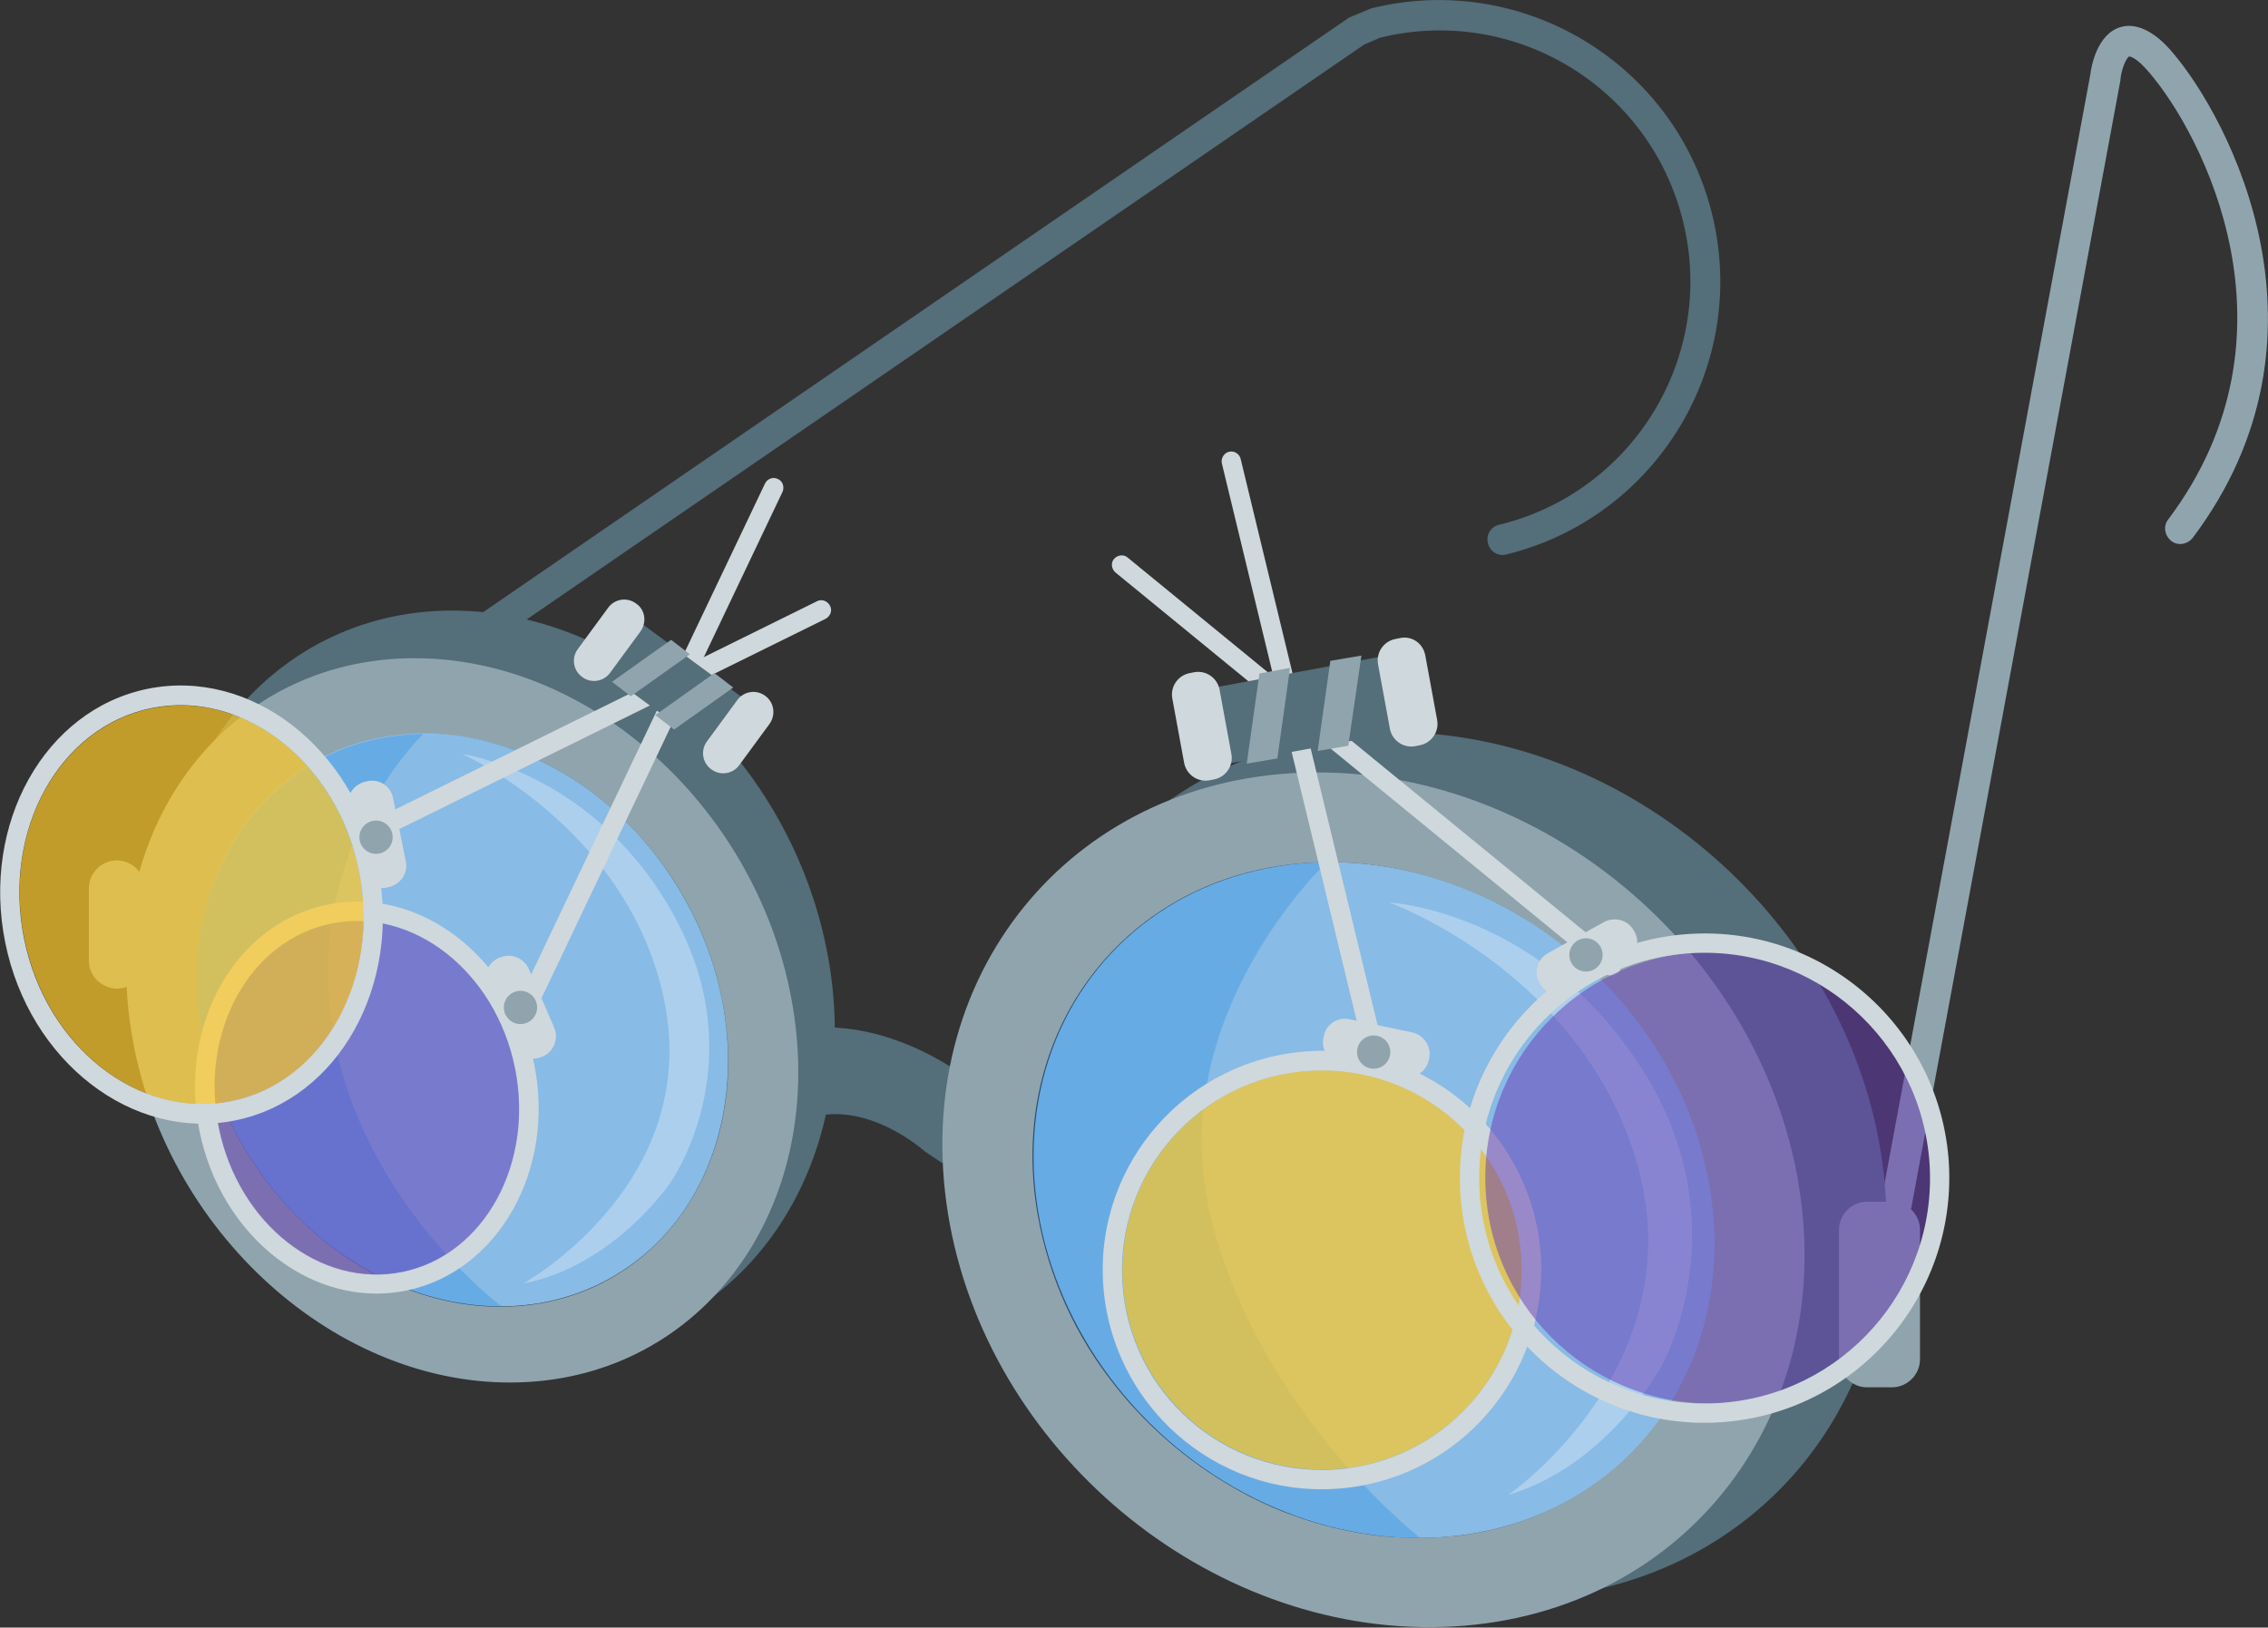 <?xml version="1.0" encoding="utf-8"?>
<!-- Generator: Adobe Illustrator 24.3.0, SVG Export Plug-In . SVG Version: 6.00 Build 0)  -->
<svg version="1.1" id="Layer_1" xmlns="http://www.w3.org/2000/svg" xmlns:xlink="http://www.w3.org/1999/xlink" x="0px" y="0px"
	 viewBox="0 0 518.1 371.9" style="enable-background:new 0 0 518.1 371.9;" xml:space="preserve">
<rect x="0" y="0" width="518.1" height="371.9" fill="#333333" stroke="none"/>
<style type="text/css">
	.st0{fill:#546E7A;}
	.st1{fill:#90A4AE;}
	.st2{opacity:0.9;fill:#91CAF9;enable-background:new    ;}
	.st3{opacity:0.3;fill:#FFFFFF;}
	.st4{opacity:0.3;fill:#1D88E5;enable-background:new    ;}
	.st5{fill:#CFD8DC;}
	.st6{opacity:0.5;fill:#673AB7;enable-background:new    ;}
	.st7{opacity:0.7;fill:#FFCA27;enable-background:new    ;}
</style>
<g id="Layer_2_1_">
	<g id="Layer_1-2">
		<path class="st0" d="M42.3,194.4c-1.9,0-3.5-1.6-3.5-3.5c0-1.2,0.6-2.2,1.5-2.9L308.2,4l4.8-2l0.3-0.1c34.4-8.5,69.3,12.5,77.8,47
			c8.5,34.4-12.5,69.3-47,77.8c-1.9,0.5-3.8-0.7-4.2-2.6c-0.5-1.9,0.7-3.8,2.6-4.2c30.7-7.5,49.5-38.5,42-69.2
			C377,19.9,346,1.1,315.3,8.6l0,0l-3.7,1.6L44.2,193.8C43.7,194.2,43,194.4,42.3,194.4z"/>
		<path class="st1" d="M20.3,219.5V203c0-3.5,2.9-6.4,6.4-6.4h0c3.5,0,6.4,2.9,6.4,6.4v16.5c0,3.5-2.9,6.4-6.4,6.4h0
			C23.1,225.8,20.3,223,20.3,219.5z"/>
		<path class="st1" d="M432.5,282.2c-0.2,0-0.4,0-0.6-0.1c-1.9-0.4-3.2-2.2-2.8-4.1l48.4-260.9c0.2-1.8,1.5-9.3,6.9-10.9
			s10.4,4,11.9,5.8c13,15.2,39.2,64.9,4.6,110.9c-1.2,1.5-3.4,1.9-4.9,0.7c-1.5-1.2-1.9-3.4-0.7-4.9c31.8-42.3,7.7-88.1-4.3-102.1
			c-3.1-3.7-4.6-3.7-4.6-3.7c-0.7,0.3-1.8,3-2,5.2v0.2l-48.4,261C435.7,281,434.2,282.2,432.5,282.2z"/>
		<path class="st0" d="M211.4,263.2c-0.6-0.5-13.9-12.4-27.7-7.4c-5.3,1.9-11.7-0.7-14.5-5.8s-0.7-10.8,4.6-12.7
			c27.1-9.9,50.9,11.9,51.9,12.8l-10.4,15.7L211.4,263.2z"/>
		<path class="st0" d="M317.6,167.3c-54.5,0.4-92.6,45.1-85.1,99.8s57.9,98.7,112.4,98.3s92.6-45.1,85.1-99.8
			S372.1,166.9,317.6,167.3z M390.9,273.6c5.9,42.6-23.9,77.5-66.5,77.8s-81.9-34-87.8-76.6s23.9-77.5,66.5-77.8
			S385,231,390.9,273.6L390.9,273.6z"/>
		
			<ellipse transform="matrix(0.684 -0.73 0.73 0.684 -100.828 315.73)" class="st2" cx="313.8" cy="274.2" rx="72.3" ry="82.4"/>
		<path class="st1" d="M300.3,176.5c-53.9,0.4-91.5,44.4-84.1,98.4s57.1,97.3,111,96.9s91.5-44.4,84.1-98.4S354.2,176.1,300.3,176.5
			z M390.9,273.6c1.1,7.6,1,15.4-0.3,23c-0.2,1.2-0.5,2.4-0.7,3.6c-0.8,3.5-1.9,7-3.2,10.3c-1.8,4.3-4,8.5-6.6,12.4
			c-4.6,6.7-10.4,12.5-17.2,17.1c-1,0.6-2,1.3-3,1.9c-6.2,3.7-13.1,6.4-20.1,7.9c-1.2,0.3-2.5,0.5-3.7,0.7s-2.5,0.4-3.8,0.5
			s-2.6,0.2-3.9,0.3s-2.6,0.1-4,0.1c-2.7,0-5.3-0.1-7.9-0.3c-5.2-0.5-10.4-1.5-15.5-3c-2.5-0.7-5-1.6-7.5-2.5
			c-6.1-2.4-11.9-5.5-17.4-9.2c-5.5-3.7-10.5-7.9-15.1-12.6c-0.9-1-1.8-1.9-2.7-2.9c-1.8-2-3.4-4-5-6.1c-8.9-11.7-14.6-25.5-16.7-40
			c-5.9-42.6,23.9-77.5,66.5-77.8c2.7,0,5.3,0.1,7.9,0.3c5.2,0.5,10.4,1.5,15.5,3c1.2,0.4,2.5,0.8,3.8,1.2c3.7,1.3,7.4,2.8,10.9,4.5
			c9,4.5,17.1,10.4,24.2,17.5c0.7,0.7,1.5,1.5,2.2,2.2c1.5,1.6,2.9,3.1,4.2,4.8c1.7,2,3.2,4.2,4.7,6.3c1.3,1.9,2.5,3.9,3.7,5.9
			c0.3,0.6,0.7,1.2,1,1.8c1.1,2,2.1,4,3.1,6.1c0.5,1.2,1.1,2.4,1.5,3.7c1.5,3.7,2.7,7.5,3.6,11.4C390.1,268.3,390.6,271,390.9,273.6
			z"/>
		<path class="st0" d="M106.8,139.6c-42.4-2.1-73.6,34.2-69.8,81s41.2,86.4,83.6,88.5s73.6-34.2,69.8-81S149.2,141.7,106.8,139.6z
			 M165.6,232.7c5,36.1-17.9,65.6-51,65.9s-64-28.9-69-65s17.8-65.6,51-65.9S160.7,196.6,165.6,232.7z"/>
		<path class="st1" d="M94.2,150.4c-41.9,0.3-70.8,37.6-64.5,83.3s45.4,82.5,87.3,82.2s70.8-37.6,64.5-83.3S136.2,150.1,94.2,150.4z
			 M114.7,298.6c-33.1,0.2-64-28.9-69-65s17.8-65.6,51-65.9s64,28.9,69,65S147.8,298.4,114.7,298.6z"/>
		
			<ellipse transform="matrix(0.857 -0.515 0.515 0.857 -104.987 87.717)" class="st2" cx="105.7" cy="233.1" rx="57.8" ry="68"/>
		<path class="st3" d="M105.6,172.3c0,0,30.9,4.2,48.8,37.7s-1.3,60.3-1.3,60.3s-12.7,18.9-33.6,23c0,0,42.4-23.5,31.7-67.1
			C142.1,188.6,105.6,172.3,105.6,172.3z"/>
		<path class="st3" d="M317.3,206.2c0,0,34.6,1.8,57.7,37.9s4.4,68.3,4.4,68.3s-12.2,22.5-34.9,29.2c0,0,44.6-30.6,28.5-78.9
			C359.2,221.2,317.3,206.2,317.3,206.2z"/>
		<path class="st4" d="M324.4,351.4c-42.6,0.3-81.9-34-87.8-76.6s23.9-77.5,66.5-77.8c0,0-37.3,35.1-26.7,80.2
			S324.4,351.4,324.4,351.4z"/>
		<path class="st4" d="M114.7,298.6c-33.1,0.2-64-28.9-69-65s17.8-65.6,51-65.9c0,0-26.6,25.2-21,65.7S114.7,298.6,114.7,298.6z"/>
		<path class="st5" d="M92.8,294.9c-21,4.3-42.2-12-47.2-36.3s8.1-47.6,29.2-51.9s42.2,12,47.2,36.3S113.8,290.6,92.8,294.9z
			 M75.7,211C57,214.8,45.5,235.8,50,257.7s23.3,36.7,41.9,32.9s30.2-24.8,25.7-46.7S94.3,207.2,75.7,211z"/>
		<path class="st5" d="M83.7,193.1c-1.2,0.2-2.4-0.6-2.6-1.8c-0.2-1,0.3-1.9,1.2-2.4l104.3-51.5c1.1-0.6,2.4-0.1,3,1s0.1,2.4-1,3
			l0,0L84.2,192.9C84,193,83.9,193,83.7,193.1z"/>
		<path class="st5" d="M118,237.9c-0.5,0.1-1,0-1.4-0.2c-1.1-0.6-1.5-1.9-1-3l59.2-124.3c0.6-1.1,1.9-1.5,3-0.9c1,0.5,1.4,1.7,1,2.8
			l-59.2,124.4C119.3,237.3,118.7,237.8,118,237.9z"/>
		<path class="st5" d="M120.8,221.4l5.8,13.4c1.1,2.5-0.1,5.5-2.6,6.6l-0.3,0.1c-2.5,1.1-5.5-0.1-6.6-2.6l-5.8-13.4
			c-1.1-2.5,0.1-5.5,2.6-6.6l0.3-0.1C116.7,217.7,119.7,218.9,120.8,221.4z"/>
		<path class="st5" d="M89.8,182.4l2.9,14.4c0.6,2.7-1.2,5.3-3.9,5.9l-0.4,0.1c-2.7,0.6-5.3-1.2-5.9-3.9l-2.9-14.4
			c-0.6-2.7,1.2-5.3,3.9-5.9l0.4-0.1C86.6,177.9,89.3,179.6,89.8,182.4z"/>
		<path class="st0" d="M144.4,140.9l26.3,19.3c0.4,0.3,0.4,0.8,0.2,1.1l-7.3,10c-0.3,0.4-0.8,0.4-1.1,0.2l-26.3-19.3
			c-0.4-0.3-0.4-0.8-0.2-1.1l7.3-10C143.5,140.7,144,140.6,144.4,140.9z"/>
		<path class="st5" d="M175.8,165.4l-6.9,9.4c-1.5,2.1-4.4,2.5-6.4,1l0,0c-2.1-1.5-2.5-4.4-1-6.4l6.9-9.4c1.5-2.1,4.4-2.5,6.4-1l0,0
			C176.8,160.4,177.3,163.3,175.8,165.4z"/>
		<path class="st5" d="M146.3,144.3l-6.9,9.4c-1.5,2.1-4.4,2.5-6.4,1l0,0c-2.1-1.5-2.5-4.4-1-6.4l6.9-9.4c1.5-2.1,4.4-2.5,6.4-1l0,0
			C147.4,139.3,147.8,142.2,146.3,144.3z"/>
		
			<ellipse transform="matrix(0.98 -0.2 0.2 0.98 -48.474 21.837)" class="st6" cx="83.8" cy="250.8" rx="34.5" ry="40.6"/>
		
			<ellipse transform="matrix(0.98 -0.2 0.2 0.98 -40.473 12.936)" class="st7" cx="43.8" cy="206.7" rx="39" ry="45.8"/>
		<path class="st5" d="M53.8,256c-23.5,4.8-47.1-13.4-52.6-40.6s9-53.2,32.5-58s47.1,13.4,52.6,40.6S77.3,251.2,53.8,256z
			 M34.6,161.8c-21.1,4.3-34.1,27.9-29.1,52.7s26.3,41.4,47.4,37.1s34.1-28,29.1-52.7S55.7,157.5,34.6,161.8z"/>
		<circle class="st1" cx="118.9" cy="230.2" r="3.8"/>
		<circle class="st1" cx="85.9" cy="191.3" r="3.8"/>
		<polygon class="st1" points="144.1,159.1 139.8,155.8 153.3,146.2 157.6,149.5 		"/>
		<polygon class="st1" points="154,166.7 149.7,163.4 163.2,153.8 167.5,157.1 		"/>
		<path class="st1" d="M420.1,310.6V281c0-3.5,2.9-6.4,6.4-6.4h5.7c3.5,0,6.4,2.9,6.4,6.4v29.6c0,3.5-2.9,6.4-6.4,6.4h-5.7
			C423,317,420.1,314.1,420.1,310.6z"/>
		<path class="st5" d="M305,340.2c-27.6,1.7-51.3-19.4-53-47c-1.7-27.6,19.4-51.3,47-53c27.6-1.7,51.3,19.3,53,46.9
			C353.6,314.8,332.6,338.5,305,340.2z M299.2,244.7c-25.1,1.5-44.3,23.1-42.8,48.3s23.1,44.3,48.3,42.8
			c25.1-1.5,44.3-23.1,42.8-48.3C346,262.3,324.4,243.2,299.2,244.7z"/>
		<path class="st5" d="M368.2,222.9c-0.6,0-1.1-0.1-1.5-0.5l-111.9-91.6c-0.9-0.8-1.1-2.2-0.3-3.1c0.8-0.9,2.2-1.1,3.1-0.3
			l111.9,91.6c0.9,0.8,1.1,2.2,0.3,3.1c0,0,0,0,0,0C369.4,222.5,368.8,222.8,368.2,222.9z"/>
		<path class="st5" d="M313.9,241.9c-1.1,0.1-2-0.6-2.3-1.7l-32.5-134.4c-0.2-1.2,0.6-2.4,1.8-2.6c1.1-0.2,2.2,0.5,2.5,1.6
			l32.5,134.4c0.3,1.2-0.4,2.4-1.6,2.7c0,0,0,0,0,0C314.1,241.9,314,241.9,313.9,241.9z"/>
		<path class="st5" d="M308.3,232.9l14.3,3c2.7,0.6,4.4,3.2,3.9,5.9l-0.1,0.4c-0.6,2.7-3.2,4.4-5.9,3.9l-14.3-3
			c-2.7-0.6-4.4-3.2-3.9-5.9l0.1-0.4C302.9,234,305.6,232.3,308.3,232.9z"/>
		<path class="st5" d="M353.6,217.8l12.8-7.1c2.4-1.3,5.5-0.5,6.8,1.9l0.2,0.3c1.3,2.4,0.5,5.5-1.9,6.8l-12.8,7.1
			c-2.4,1.3-5.5,0.5-6.8-1.9l-0.2-0.3C350.3,222.2,351.2,219.1,353.6,217.8z"/>
		<circle class="st7" cx="302" cy="290.2" r="45.6"/>
		<circle class="st1" cx="313.8" cy="240.4" r="3.8"/>
		<path class="st0" d="M276.3,157.3l39.9-7.4c0.7-0.1,1.5,0.4,1.6,1.1l2.7,14.7c0.1,0.7-0.4,1.5-1.1,1.6l-39.9,7.4
			c-0.7,0.1-1.5-0.4-1.6-1.1l-2.7-14.7C275.1,158.2,275.5,157.5,276.3,157.3z"/>
		<path class="st5" d="M325.6,149.8l2.7,14.7c0.5,2.7-1.3,5.3-4,5.8l-1,0.2c-2.7,0.5-5.3-1.3-5.8-4l-2.7-14.7
			c-0.5-2.7,1.3-5.3,4-5.8l1-0.2C322.5,145.2,325.1,147,325.6,149.8z"/>
		<path class="st5" d="M278.6,157.6l2.7,14.7c0.5,2.7-1.3,5.3-4,5.8l-1,0.2c-2.7,0.5-5.3-1.3-5.8-4l-2.7-14.7
			c-0.5-2.7,1.3-5.3,4-5.8l1-0.2C275.5,153.1,278.1,154.9,278.6,157.6z"/>
		<polygon class="st1" points="291.8,173.3 284.8,174.5 287.7,153.9 294.7,152.6 		"/>
		<polygon class="st1" points="308,170.4 301,171.6 303.9,151 311,149.8 		"/>
		<circle class="st6" cx="390.9" cy="269.1" r="51.6"/>
		<path class="st5" d="M392.8,325c-30.8,1.9-57.3-21.6-59.2-52.4s21.6-57.3,52.4-59.2c30.8-1.9,57.3,21.6,59.2,52.4c0,0,0,0,0,0
			C447,296.6,423.6,323.1,392.8,325z M386.3,217.8c-28.4,1.7-50,26.1-48.3,54.5c1.7,28.4,26.1,50,54.5,48.3
			c28.4-1.7,50-26.1,48.3-54.5c0,0,0,0,0,0C439,237.7,414.6,216.1,386.3,217.8L386.3,217.8z"/>
		<circle class="st1" cx="362.3" cy="218.2" r="3.8"/>
	</g>
</g>
</svg>
